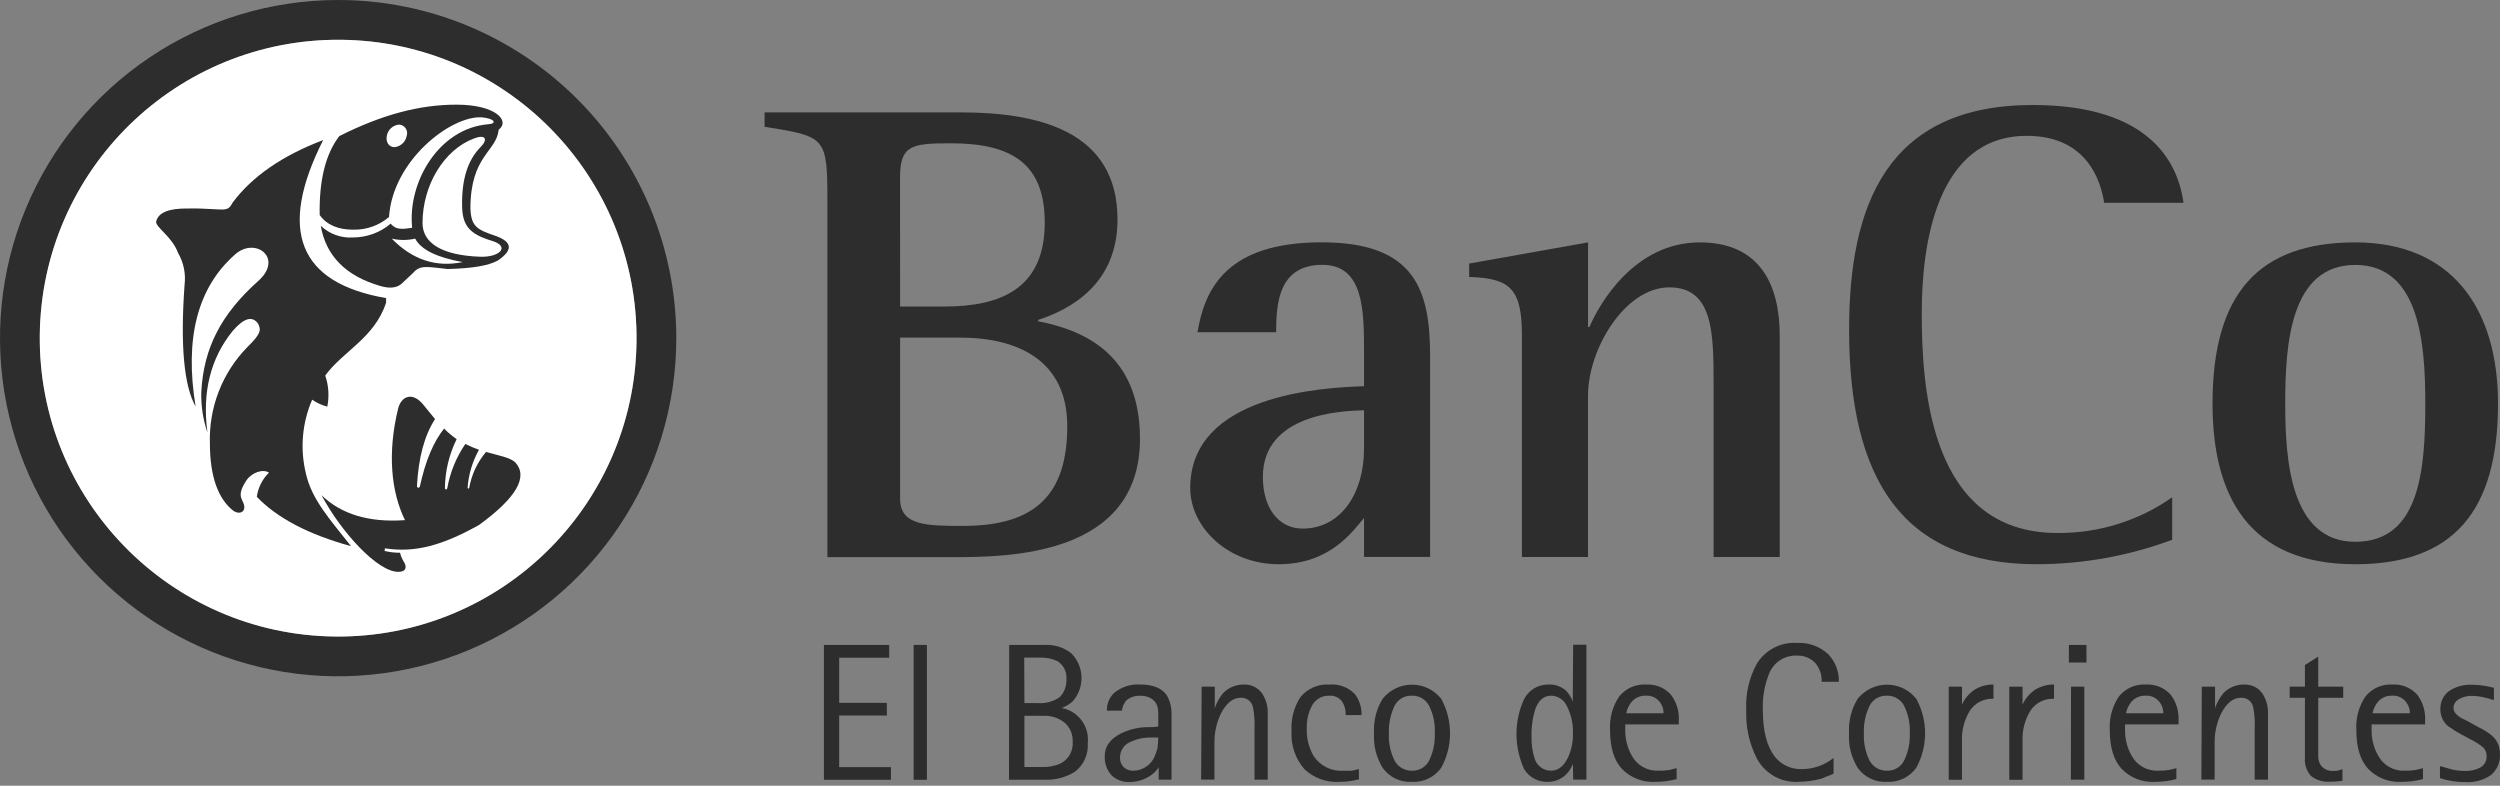<svg width="210" height="66" viewBox="0 0 210 66" fill="none" xmlns="http://www.w3.org/2000/svg">
<rect x="0" y="0" width="210" height="66" fill="#808080" stroke="none"/>
<path d="M69.501 16.977C69.501 11.48 69.393 11.48 64.226 10.648V9.441H80.716C87.119 9.441 93.871 10.944 93.871 18.435C93.871 23.853 89.931 25.985 87.208 26.872V26.985C91.148 27.759 95.758 29.812 95.758 36.865C95.758 46.8 84.489 46.8 79.938 46.8H69.501V16.977ZM75.609 25.749H79.327C84.1 25.749 87.759 24.217 87.759 18.696C87.759 13.702 84.927 12.037 79.879 12.037C76.544 12.037 75.603 12.204 75.603 14.923L75.609 25.749ZM75.609 41.899C75.609 44.175 77.884 44.175 80.938 44.175C87.045 44.175 89.65 41.456 89.65 35.802C89.65 30.305 85.543 28.36 80.657 28.36H75.609V41.899Z" fill="#2D2D2D"/>
<path d="M114.578 43.509C113.593 44.677 111.691 47.395 107.416 47.395C103.141 47.395 99.979 44.288 99.979 40.992C99.979 33.166 111.022 32.556 114.578 32.442V29.635C114.578 26.138 114.578 22.247 111.081 22.247C107.416 22.247 107.195 25.463 107.195 27.906H100.59C101.2 24.241 103.052 20.355 111.022 20.355C118.902 20.355 120.128 24.409 120.128 29.906V46.78H114.578V43.509ZM114.578 34.462C112.578 34.516 106.081 34.797 106.081 40.067C106.081 42.623 107.362 44.401 109.416 44.401C112.632 44.401 114.578 41.446 114.578 37.683V34.462Z" fill="#2D2D2D"/>
<path d="M127.841 28.193C127.841 24.306 126.901 23.361 123.409 23.267V22.139L133.397 20.361V27.468H133.511C134.343 25.528 137.283 20.361 142.78 20.361C147.833 20.361 149.498 23.917 149.498 28.193V46.786H143.942V32.409C143.942 28.025 143.942 24.139 140.224 24.139C136.505 24.139 133.392 29.301 133.392 33.241V46.786H127.841V28.193Z" fill="#2D2D2D"/>
<path d="M182.463 45.342C178.822 46.694 174.97 47.389 171.086 47.395C159.708 47.395 155.325 40.126 155.325 27.694C155.325 17.425 158.378 8.82 170.756 8.82C179.419 8.82 182.803 12.598 183.414 17.036H176.75C176.469 15.199 175.307 11.411 170.253 11.411C162.649 11.411 161.427 20.572 161.427 26.285C161.427 32.506 162.092 44.77 172.81 44.77C176.261 44.803 179.636 43.756 182.463 41.776V45.342Z" fill="#2D2D2D"/>
<path d="M185.852 33.906C185.852 24.637 189.738 20.361 197.845 20.361C205.952 20.361 209.833 25.917 209.833 33.906C209.833 42.959 206.06 47.396 197.845 47.396C188.905 47.396 185.852 41.678 185.852 33.906ZM197.845 45.51C203.263 45.51 203.726 39.457 203.726 33.906C203.726 28.803 203.233 22.253 197.845 22.253C192.348 22.253 191.959 29.025 191.959 33.906C191.959 38.501 192.348 45.51 197.845 45.51Z" fill="#2D2D2D"/>
<path d="M69.21 54.174H74.692V55.248H70.491V59.04H74.495V60.104H70.491V64.438H74.84V65.502H69.21V54.174Z" fill="#2D2D2D"/>
<path d="M76.746 54.174H77.859V65.502H76.746V54.174Z" fill="#2D2D2D"/>
<path d="M84.77 54.173H87.759C88.571 54.127 89.371 54.383 90.005 54.892C90.524 55.423 90.825 56.13 90.846 56.871C90.868 57.613 90.61 58.336 90.124 58.897C89.849 59.144 89.532 59.339 89.188 59.473C89.858 59.597 90.457 59.971 90.862 60.52C91.267 61.069 91.448 61.751 91.37 62.428C91.404 62.89 91.322 63.354 91.13 63.776C90.938 64.198 90.643 64.564 90.271 64.841C89.517 65.302 88.643 65.53 87.759 65.496H84.755L84.77 54.173ZM86.05 59.059H87.149C87.806 59.115 88.462 58.941 89.005 58.567C89.204 58.368 89.357 58.13 89.455 57.867C89.554 57.605 89.595 57.324 89.577 57.045C89.604 56.742 89.545 56.438 89.406 56.168C89.268 55.898 89.055 55.672 88.794 55.518C88.329 55.313 87.823 55.217 87.316 55.237H86.035L86.05 59.059ZM86.05 64.428H87.528C88.052 64.451 88.574 64.355 89.055 64.147C89.397 63.981 89.68 63.715 89.867 63.384C90.055 63.053 90.137 62.674 90.104 62.295C90.12 61.996 90.067 61.697 89.95 61.422C89.833 61.146 89.655 60.901 89.429 60.704C88.933 60.308 88.31 60.104 87.676 60.128H86.05V64.428Z" fill="#2D2D2D"/>
<path d="M97.329 64.458C97.133 64.757 96.874 65.009 96.571 65.197C96.07 65.515 95.49 65.686 94.896 65.689C94.613 65.704 94.331 65.661 94.065 65.562C93.8 65.463 93.558 65.31 93.355 65.113C92.969 64.669 92.77 64.094 92.798 63.508C92.798 62.705 93.241 62.079 94.143 61.621C94.881 61.254 95.697 61.069 96.522 61.079H96.719C96.912 61.077 97.104 61.06 97.295 61.03V60.666C97.295 60.469 97.295 60.272 97.295 60.055C97.302 59.88 97.29 59.705 97.26 59.533C97.239 59.363 97.18 59.201 97.09 59.056C96.998 58.911 96.877 58.788 96.733 58.696C96.465 58.523 96.151 58.437 95.832 58.449C95.611 58.43 95.388 58.454 95.177 58.522C94.965 58.59 94.769 58.699 94.601 58.843C94.402 59.087 94.277 59.383 94.241 59.695H92.98C92.971 59.422 93.018 59.149 93.12 58.894C93.222 58.64 93.375 58.41 93.571 58.218C94.189 57.704 94.981 57.447 95.783 57.499C96.837 57.499 97.576 57.794 97.999 58.385C98.285 58.878 98.427 59.441 98.408 60.011V65.493H97.329V64.458ZM96.64 61.951C96.097 61.943 95.559 62.054 95.064 62.276C94.782 62.368 94.535 62.546 94.359 62.784C94.182 63.022 94.084 63.31 94.079 63.606C94.071 63.76 94.094 63.913 94.147 64.057C94.201 64.201 94.283 64.332 94.389 64.443C94.603 64.641 94.886 64.747 95.177 64.739C95.567 64.739 95.948 64.624 96.273 64.407C96.597 64.191 96.85 63.883 96.999 63.522C97.098 63.281 97.162 63.064 97.231 62.853C97.267 62.553 97.289 62.253 97.295 61.951H96.64Z" fill="#2D2D2D"/>
<path d="M100.939 57.681H102.043V59.488C102.187 59.04 102.415 58.622 102.712 58.257C102.942 58.009 103.222 57.813 103.534 57.683C103.846 57.553 104.182 57.492 104.52 57.503C104.806 57.495 105.09 57.556 105.347 57.681C105.604 57.807 105.828 57.992 105.998 58.222C106.334 58.722 106.507 59.314 106.49 59.917V65.492H105.377V61.158C105.408 60.564 105.364 59.968 105.244 59.385C105.194 59.156 105.064 58.952 104.877 58.81C104.69 58.668 104.459 58.598 104.225 58.611C103.569 58.611 103.028 59.04 102.57 59.912C102.213 60.648 102.023 61.453 102.013 62.271V65.487H100.895L100.939 57.681Z" fill="#2D2D2D"/>
<path d="M114.154 65.463C113.623 65.599 113.077 65.67 112.529 65.674C111.989 65.711 111.448 65.635 110.939 65.452C110.431 65.269 109.966 64.983 109.573 64.611C108.804 63.728 108.414 62.578 108.49 61.409C108.428 60.407 108.687 59.412 109.229 58.567C109.522 58.204 109.9 57.917 110.329 57.732C110.758 57.547 111.225 57.468 111.691 57.503C112.082 57.471 112.475 57.526 112.841 57.665C113.208 57.803 113.538 58.023 113.809 58.306C114.195 58.809 114.392 59.431 114.366 60.065H113.036C113.058 59.665 112.954 59.269 112.74 58.932C112.614 58.763 112.447 58.63 112.255 58.543C112.063 58.457 111.852 58.421 111.642 58.439C111.333 58.431 111.029 58.513 110.766 58.676C110.503 58.839 110.294 59.075 110.164 59.355C109.886 59.916 109.75 60.537 109.77 61.163C109.733 61.983 109.933 62.797 110.347 63.507C110.619 63.919 110.998 64.251 111.442 64.468C111.886 64.684 112.381 64.778 112.873 64.739C113.134 64.739 113.366 64.739 113.548 64.739C113.75 64.709 113.948 64.66 114.139 64.591L114.154 65.463Z" fill="#2D2D2D"/>
<path d="M115.42 61.605C115.358 60.586 115.609 59.572 116.139 58.699C116.434 58.329 116.808 58.03 117.235 57.824C117.661 57.618 118.128 57.512 118.602 57.512C119.075 57.512 119.542 57.618 119.969 57.824C120.395 58.03 120.769 58.329 121.064 58.699C121.549 59.587 121.803 60.583 121.803 61.595C121.803 62.607 121.549 63.603 121.064 64.491C120.787 64.88 120.415 65.192 119.985 65.399C119.554 65.606 119.078 65.7 118.602 65.674C118.124 65.703 117.647 65.61 117.216 65.403C116.785 65.196 116.414 64.882 116.139 64.491C115.607 63.626 115.356 62.618 115.42 61.605ZM118.602 64.738C118.892 64.749 119.18 64.678 119.433 64.533C119.685 64.389 119.892 64.176 120.03 63.92C120.388 63.196 120.557 62.393 120.522 61.586C120.566 60.779 120.396 59.975 120.03 59.256C119.889 58.999 119.679 58.786 119.425 58.642C119.17 58.497 118.88 58.427 118.587 58.438C118.296 58.427 118.008 58.497 117.755 58.642C117.503 58.787 117.296 58.999 117.158 59.256C116.808 59.981 116.638 60.78 116.666 61.586C116.626 62.393 116.796 63.197 117.158 63.92C117.303 64.174 117.513 64.384 117.767 64.528C118.021 64.672 118.31 64.745 118.602 64.738Z" fill="#2D2D2D"/>
<path d="M132.126 64.166C131.991 64.529 131.771 64.855 131.486 65.117C131.096 65.473 130.587 65.671 130.058 65.674C129.658 65.697 129.259 65.612 128.904 65.427C128.548 65.243 128.249 64.965 128.038 64.624C127.615 63.713 127.392 62.721 127.384 61.717C127.375 60.712 127.582 59.716 127.989 58.798C128.17 58.407 128.461 58.077 128.825 57.847C129.189 57.617 129.612 57.498 130.043 57.502C130.581 57.466 131.112 57.643 131.521 57.995C131.791 58.26 131.993 58.586 132.112 58.946L132.146 54.158H133.259V65.486H132.146L132.126 64.166ZM130.289 64.738C130.861 64.738 131.324 64.393 131.683 63.689C131.991 63.043 132.143 62.335 132.126 61.62C132.155 60.831 131.986 60.047 131.634 59.34C131.523 59.077 131.338 58.852 131.102 58.692C130.866 58.532 130.589 58.444 130.304 58.438C129.698 58.438 129.255 58.798 128.979 59.522C128.737 60.279 128.625 61.072 128.649 61.866C128.63 62.478 128.714 63.089 128.895 63.674C128.977 63.981 129.158 64.252 129.41 64.445C129.662 64.638 129.972 64.741 130.289 64.738Z" fill="#2D2D2D"/>
<path d="M140.839 65.442C140.256 65.599 139.655 65.677 139.051 65.674C138.529 65.706 138.007 65.624 137.52 65.434C137.032 65.245 136.592 64.951 136.229 64.575C135.572 63.853 135.244 62.769 135.244 61.325C135.183 60.331 135.449 59.345 136.002 58.517C136.274 58.174 136.624 57.903 137.024 57.726C137.424 57.549 137.861 57.472 138.298 57.502C138.68 57.481 139.062 57.545 139.417 57.69C139.771 57.835 140.089 58.057 140.347 58.34C140.815 58.949 141.054 59.704 141.021 60.472V60.847H136.52V61.31C136.509 62.061 136.695 62.801 137.061 63.457C137.274 63.86 137.596 64.194 137.991 64.421C138.386 64.648 138.837 64.758 139.293 64.738C139.612 64.746 139.932 64.725 140.248 64.674L140.834 64.526L140.839 65.442ZM139.741 59.916C139.747 59.578 139.638 59.247 139.43 58.98C139.295 58.798 139.115 58.653 138.909 58.558C138.702 58.463 138.475 58.422 138.248 58.438C138.018 58.428 137.789 58.471 137.578 58.566C137.368 58.66 137.182 58.802 137.037 58.98C136.821 59.253 136.674 59.574 136.608 59.916H139.741Z" fill="#2D2D2D"/>
<path d="M154.019 64.999C153.433 65.231 153.084 65.364 152.99 65.413C152.347 65.581 151.685 65.668 151.02 65.674C150.318 65.707 149.62 65.539 149.01 65.19C148.399 64.841 147.901 64.326 147.572 63.704C146.932 62.447 146.627 61.045 146.686 59.636C146.615 58.275 146.927 56.922 147.587 55.73C147.939 55.165 148.438 54.706 149.031 54.403C149.623 54.099 150.287 53.962 150.951 54.006C151.426 53.98 151.902 54.05 152.351 54.211C152.799 54.371 153.211 54.62 153.561 54.942C153.86 55.25 154.093 55.615 154.248 56.015C154.403 56.416 154.476 56.843 154.463 57.272H153.02C153.045 56.692 152.851 56.124 152.478 55.681C152.279 55.479 152.041 55.321 151.778 55.215C151.516 55.11 151.234 55.061 150.951 55.07C150.458 55.047 149.969 55.176 149.552 55.44C149.136 55.705 148.81 56.091 148.621 56.547C148.216 57.54 148.031 58.609 148.08 59.68C148.08 61.384 148.41 62.665 149.065 63.536C149.331 63.881 149.675 64.157 150.069 64.343C150.463 64.529 150.895 64.619 151.33 64.605C151.934 64.61 152.532 64.486 153.084 64.241C153.416 64.087 153.73 63.895 154.019 63.669V64.999Z" fill="#2D2D2D"/>
<path d="M155.32 61.605C155.259 60.585 155.512 59.571 156.044 58.699C156.339 58.329 156.713 58.03 157.139 57.824C157.566 57.618 158.033 57.512 158.506 57.512C158.98 57.512 159.447 57.618 159.873 57.824C160.3 58.03 160.674 58.329 160.969 58.699C161.454 59.587 161.708 60.583 161.708 61.595C161.708 62.607 161.454 63.603 160.969 64.491C160.691 64.88 160.32 65.192 159.889 65.398C159.459 65.605 158.983 65.7 158.506 65.674C158.029 65.703 157.552 65.61 157.121 65.403C156.69 65.197 156.319 64.882 156.044 64.491C155.511 63.627 155.258 62.619 155.32 61.605ZM158.506 64.738C158.796 64.749 159.084 64.678 159.336 64.533C159.587 64.389 159.793 64.176 159.93 63.92C160.288 63.196 160.457 62.393 160.422 61.586C160.463 60.779 160.294 59.976 159.93 59.256C159.789 58.999 159.579 58.787 159.324 58.643C159.069 58.498 158.779 58.427 158.487 58.438C158.196 58.426 157.907 58.497 157.655 58.641C157.402 58.786 157.195 58.999 157.058 59.256C156.703 59.979 156.534 60.78 156.566 61.586C156.526 62.393 156.696 63.197 157.058 63.92C157.203 64.175 157.414 64.386 157.669 64.53C157.924 64.674 158.214 64.746 158.506 64.738Z" fill="#2D2D2D"/>
<path d="M163.693 57.68H164.806V59.188C165.041 58.662 165.425 58.217 165.909 57.907C166.377 57.635 166.91 57.494 167.451 57.498V58.695C167.065 58.676 166.682 58.756 166.336 58.929C165.991 59.101 165.697 59.36 165.481 59.68C164.999 60.456 164.764 61.359 164.806 62.271V65.502H163.693V57.68Z" fill="#2D2D2D"/>
<path d="M168.78 57.68H169.893V59.188C170.129 58.662 170.512 58.217 170.997 57.907C171.465 57.635 171.997 57.494 172.538 57.498V58.695C172.153 58.676 171.769 58.756 171.424 58.929C171.079 59.101 170.784 59.36 170.568 59.68C170.087 60.456 169.851 61.359 169.893 62.271V65.502H168.78V57.68Z" fill="#2D2D2D"/>
<path d="M173.785 54.174H175.262V55.651H173.785V54.174ZM173.967 57.681H175.085V65.492H173.952L173.967 57.681Z" fill="#2D2D2D"/>
<path d="M182.817 65.442C182.234 65.599 181.633 65.676 181.03 65.674C180.508 65.707 179.985 65.625 179.497 65.436C179.01 65.246 178.57 64.953 178.207 64.575C177.551 63.853 177.222 62.77 177.222 61.325C177.162 60.332 177.427 59.346 177.976 58.517C178.248 58.174 178.6 57.902 179 57.725C179.401 57.548 179.839 57.472 180.276 57.503C180.658 57.481 181.041 57.545 181.395 57.69C181.749 57.835 182.067 58.057 182.325 58.34C182.792 58.95 183.03 59.705 183 60.473V60.847H178.503V61.31C178.49 62.061 178.677 62.802 179.045 63.457C179.257 63.86 179.579 64.195 179.974 64.421C180.369 64.648 180.821 64.758 181.276 64.738C181.594 64.746 181.912 64.725 182.226 64.674L182.817 64.526V65.442ZM181.719 59.916C181.726 59.578 181.616 59.248 181.409 58.98C181.272 58.799 181.093 58.654 180.886 58.559C180.68 58.465 180.453 58.423 180.227 58.438C179.996 58.427 179.765 58.471 179.554 58.565C179.343 58.659 179.156 58.801 179.01 58.98C178.797 59.255 178.65 59.575 178.582 59.916H181.719Z" fill="#2D2D2D"/>
<path d="M184.95 57.681H186.064V59.488C186.212 59.04 186.44 58.623 186.738 58.257C186.967 58.009 187.247 57.814 187.558 57.684C187.869 57.554 188.204 57.492 188.541 57.503C188.827 57.494 189.111 57.554 189.369 57.679C189.627 57.805 189.85 57.991 190.019 58.222C190.355 58.722 190.527 59.314 190.511 59.917V65.492H189.393V61.158C189.425 60.564 189.382 59.968 189.265 59.385C189.215 59.156 189.085 58.952 188.898 58.81C188.711 58.668 188.48 58.598 188.246 58.611C187.59 58.611 187.049 59.04 186.586 59.912C186.229 60.648 186.039 61.453 186.029 62.271V65.487H184.916L184.95 57.681Z" fill="#2D2D2D"/>
<path d="M196.766 65.591L196.092 65.66C195.988 65.651 195.884 65.651 195.781 65.66C195.18 65.721 194.579 65.544 194.107 65.168C193.924 64.957 193.787 64.712 193.702 64.447C193.617 64.182 193.587 63.903 193.614 63.626V58.617H192.333V57.681H193.614V55.864L194.732 55.154V57.681H196.83V58.617H194.732V63.429C194.714 63.72 194.783 64.009 194.929 64.261C195.052 64.43 195.216 64.564 195.406 64.65C195.596 64.737 195.805 64.772 196.013 64.754C196.15 64.763 196.288 64.751 196.421 64.719C196.569 64.67 196.683 64.64 196.766 64.606V65.591Z" fill="#2D2D2D"/>
<path d="M203.528 65.442C202.945 65.599 202.344 65.676 201.74 65.674C201.219 65.707 200.696 65.625 200.208 65.436C199.721 65.246 199.281 64.953 198.918 64.575C198.258 63.851 197.933 62.768 197.933 61.325C197.873 60.332 198.137 59.346 198.687 58.517C198.959 58.174 199.31 57.902 199.711 57.725C200.112 57.548 200.55 57.472 200.987 57.503C201.369 57.482 201.751 57.546 202.106 57.691C202.46 57.836 202.778 58.057 203.036 58.34C203.503 58.95 203.741 59.705 203.711 60.473V60.847H199.214V61.31C199.201 62.061 199.388 62.802 199.756 63.457C199.968 63.86 200.29 64.195 200.685 64.421C201.08 64.648 201.532 64.758 201.987 64.738C202.305 64.746 202.623 64.725 202.937 64.674L203.528 64.526V65.442ZM202.43 59.916C202.435 59.577 202.324 59.247 202.115 58.98C201.979 58.798 201.8 58.653 201.593 58.558C201.386 58.464 201.159 58.422 200.933 58.438C200.703 58.428 200.473 58.472 200.263 58.566C200.052 58.66 199.867 58.802 199.721 58.98C199.508 59.255 199.361 59.575 199.293 59.916H202.43Z" fill="#2D2D2D"/>
<path d="M208.173 61.078C208.615 61.274 209.025 61.535 209.39 61.851C209.588 62.042 209.745 62.272 209.849 62.526C209.953 62.781 210.003 63.054 209.996 63.329C210.018 63.663 209.961 63.997 209.83 64.305C209.699 64.613 209.498 64.886 209.242 65.102C208.613 65.539 207.854 65.747 207.09 65.693C206.695 65.698 206.301 65.665 205.913 65.595C205.588 65.545 205.268 65.467 204.957 65.363V64.349C205.386 64.477 205.745 64.575 206.06 64.659C206.361 64.723 206.668 64.756 206.976 64.757C207.448 64.787 207.919 64.69 208.341 64.477C208.514 64.38 208.656 64.236 208.751 64.061C208.846 63.887 208.89 63.69 208.878 63.492C208.878 63.356 208.851 63.222 208.798 63.097C208.745 62.972 208.666 62.86 208.567 62.767C208.228 62.497 207.86 62.266 207.469 62.078L206.765 61.699C206.365 61.487 205.982 61.247 205.617 60.98C205.418 60.807 205.259 60.592 205.151 60.352C205.043 60.111 204.988 59.849 204.991 59.586C204.981 59.297 205.037 59.011 205.157 58.748C205.277 58.486 205.456 58.255 205.681 58.074C206.26 57.68 206.952 57.485 207.651 57.517C208.019 57.519 208.387 57.552 208.75 57.616C208.784 57.616 209.03 57.665 209.488 57.778V58.812C209.177 58.706 208.86 58.618 208.538 58.551C208.251 58.488 207.959 58.455 207.666 58.453C207.263 58.439 206.864 58.541 206.518 58.748C206.391 58.821 206.285 58.925 206.211 59.051C206.136 59.178 206.096 59.321 206.095 59.468C206.095 59.783 206.307 60.059 206.765 60.325C207.095 60.487 207.341 60.6 207.503 60.699L208.173 61.078Z" fill="#2D2D2D"/>
<path d="M28.404 0C22.786 0 17.295 1.666 12.624 4.787C7.953 7.908 4.312 12.344 2.162 17.534C0.012 22.725 -0.55 28.436 0.546 33.946C1.642 39.456 4.347 44.517 8.319 48.489C12.292 52.462 17.353 55.167 22.863 56.263C28.373 57.359 34.084 56.796 39.274 54.646C44.464 52.496 48.9 48.856 52.022 44.185C55.143 39.514 56.809 34.022 56.809 28.404C56.809 20.871 53.816 13.646 48.489 8.319C43.162 2.993 35.938 0 28.404 0ZM28.404 53.469C23.447 53.468 18.602 51.997 14.48 49.243C10.359 46.488 7.147 42.573 5.251 37.993C3.354 33.413 2.859 28.373 3.827 23.511C4.794 18.649 7.182 14.184 10.687 10.679C14.193 7.174 18.659 4.787 23.521 3.821C28.383 2.854 33.422 3.351 38.002 5.248C42.582 7.145 46.496 10.358 49.25 14.479C52.004 18.601 53.474 23.447 53.474 28.404C53.475 31.696 52.827 34.956 51.567 37.998C50.307 41.04 48.461 43.803 46.133 46.131C43.804 48.459 41.04 50.305 37.998 51.564C34.957 52.823 31.696 53.47 28.404 53.469Z" fill="#2D2D2D"/>
<path d="M53.467 28.676C53.617 14.834 42.517 3.491 28.675 3.342C14.833 3.192 3.49 14.292 3.34 28.134C3.19 41.976 14.29 53.319 28.132 53.468C41.974 53.618 53.317 42.518 53.467 28.676Z" fill="white"/>
<path d="M37.304 35.998C36.411 37.114 35.736 38.722 35.28 40.82C35.211 41.091 35.009 40.943 35.024 40.82C35.152 38.436 35.659 36.563 36.546 35.2C36.216 34.811 35.881 34.392 35.521 33.949C34.63 32.895 33.724 33.289 33.453 34.279C32.517 38.077 32.867 41.352 34.019 43.691C31.011 43.905 28.673 43.206 27.005 41.593C28.665 44.711 31.714 48.036 33.453 48.036C34.152 48.036 34.167 47.602 33.945 47.223C33.783 46.982 33.668 46.713 33.605 46.43C33.167 46.432 32.731 46.383 32.305 46.282L32.335 46.06C34.886 46.459 37.206 45.795 40.249 44.09C43.407 41.79 44.377 40.042 43.288 38.845C42.865 38.426 41.939 38.283 40.826 37.963C40.101 38.822 39.615 39.857 39.417 40.963C39.378 41.106 39.269 41.027 39.279 40.963C39.36 39.845 39.686 38.759 40.235 37.781C39.842 37.645 39.46 37.48 39.092 37.289C38.329 38.401 37.812 39.664 37.575 40.992C37.521 41.209 37.363 41.091 37.373 40.992C37.391 39.568 37.727 38.166 38.358 36.89C37.98 36.626 37.627 36.327 37.304 35.998Z" fill="#2D2D2D"/>
<path d="M27.148 11.762C23.707 13.075 21.172 14.827 19.543 17.017C19.287 17.48 19.169 17.638 18.391 17.593C17.243 17.524 16.391 17.495 15.83 17.515C14.188 17.485 13.283 17.853 13.116 18.618C13.052 19.076 14.465 19.889 14.948 21.228C15.421 22.038 15.617 22.981 15.505 23.913C15.13 29.079 15.47 32.448 16.431 34.147C15.492 28.421 16.587 24.172 19.716 21.401C21.4 19.849 23.828 21.637 21.745 23.553C18.617 26.336 17.096 29.188 16.908 32.946C16.879 34.097 17.054 35.244 17.425 36.334C16.972 32.952 17.678 30.108 19.543 27.803C20.484 26.71 21.193 26.508 21.676 27.183C21.967 27.735 21.883 28.074 20.78 29.153C19.732 30.223 18.913 31.494 18.372 32.891C17.831 34.287 17.579 35.778 17.632 37.275C17.632 40.077 18.361 41.964 19.627 42.924C20.095 43.225 20.523 43.023 20.523 42.624C20.523 41.914 19.726 41.831 20.706 40.343C21.139 39.703 22.085 39.358 22.592 39.703C22.037 40.248 21.678 40.962 21.573 41.732C23.283 43.519 25.922 44.901 29.488 45.879C27.783 43.707 26.183 41.983 25.695 39.772C25.191 37.704 25.376 35.529 26.222 33.576C26.609 33.842 27.039 34.038 27.493 34.157C27.667 33.287 27.608 32.386 27.32 31.547C28.768 29.532 31.468 28.395 32.433 25.42V25.04C25.075 23.773 23.313 19.347 27.148 11.762Z" fill="#2D2D2D"/>
<path d="M41.658 19.824C40.072 19.292 39.57 19.031 39.516 17.504C39.516 13.071 41.702 12.751 41.889 10.899C42.875 10.14 41.633 8.791 38.353 8.791C35.265 8.791 32.128 9.609 28.503 11.431C27.35 12.928 26.8 15.138 26.853 18.06C27.448 18.908 28.439 19.292 29.64 19.292C30.75 19.326 31.833 18.947 32.679 18.228C32.98 13.495 37.851 9.722 40.446 9.855C41.565 9.948 41.781 10.387 41.023 10.436C36.88 10.766 34.221 15.287 34.62 19.129C33.684 19.287 33.231 19.277 32.817 18.789C31.928 19.538 30.803 19.948 29.64 19.947C29.147 19.978 28.652 19.907 28.188 19.737C27.723 19.568 27.299 19.304 26.941 18.962C27.384 21.503 29.056 23.191 31.955 24.025C32.738 24.252 33.329 24.188 33.728 23.838L34.713 22.912C35.294 22.232 35.9 22.419 37.595 22.597C39.658 22.547 41.042 22.316 41.811 21.887C43.101 21.017 43.05 20.329 41.658 19.824ZM34.162 11.411C34.118 11.66 33.994 11.887 33.809 12.059C33.624 12.23 33.388 12.337 33.137 12.362C32.674 12.362 32.389 11.938 32.492 11.411C32.535 11.163 32.659 10.936 32.844 10.765C33.029 10.594 33.266 10.489 33.517 10.466C33.628 10.47 33.736 10.501 33.833 10.555C33.93 10.609 34.014 10.685 34.076 10.777C34.139 10.868 34.179 10.974 34.194 11.084C34.209 11.194 34.198 11.306 34.162 11.411ZM32.906 20.045C33.554 20.195 34.228 20.195 34.876 20.045C35.368 20.981 36.703 21.626 38.865 22.015C36.633 22.478 34.646 21.822 32.906 20.045ZM40.368 21.567C37.028 21.454 35.492 20.366 35.492 18.735C35.492 15.549 37.304 12.584 39.786 11.643C40.772 11.254 41.032 11.682 40.368 12.357C39.299 13.431 38.787 15.046 38.816 17.213C38.816 19.006 39.496 19.676 41.318 20.228C42.899 20.71 41.954 21.616 40.368 21.567Z" fill="#2D2D2D"/>
</svg>
